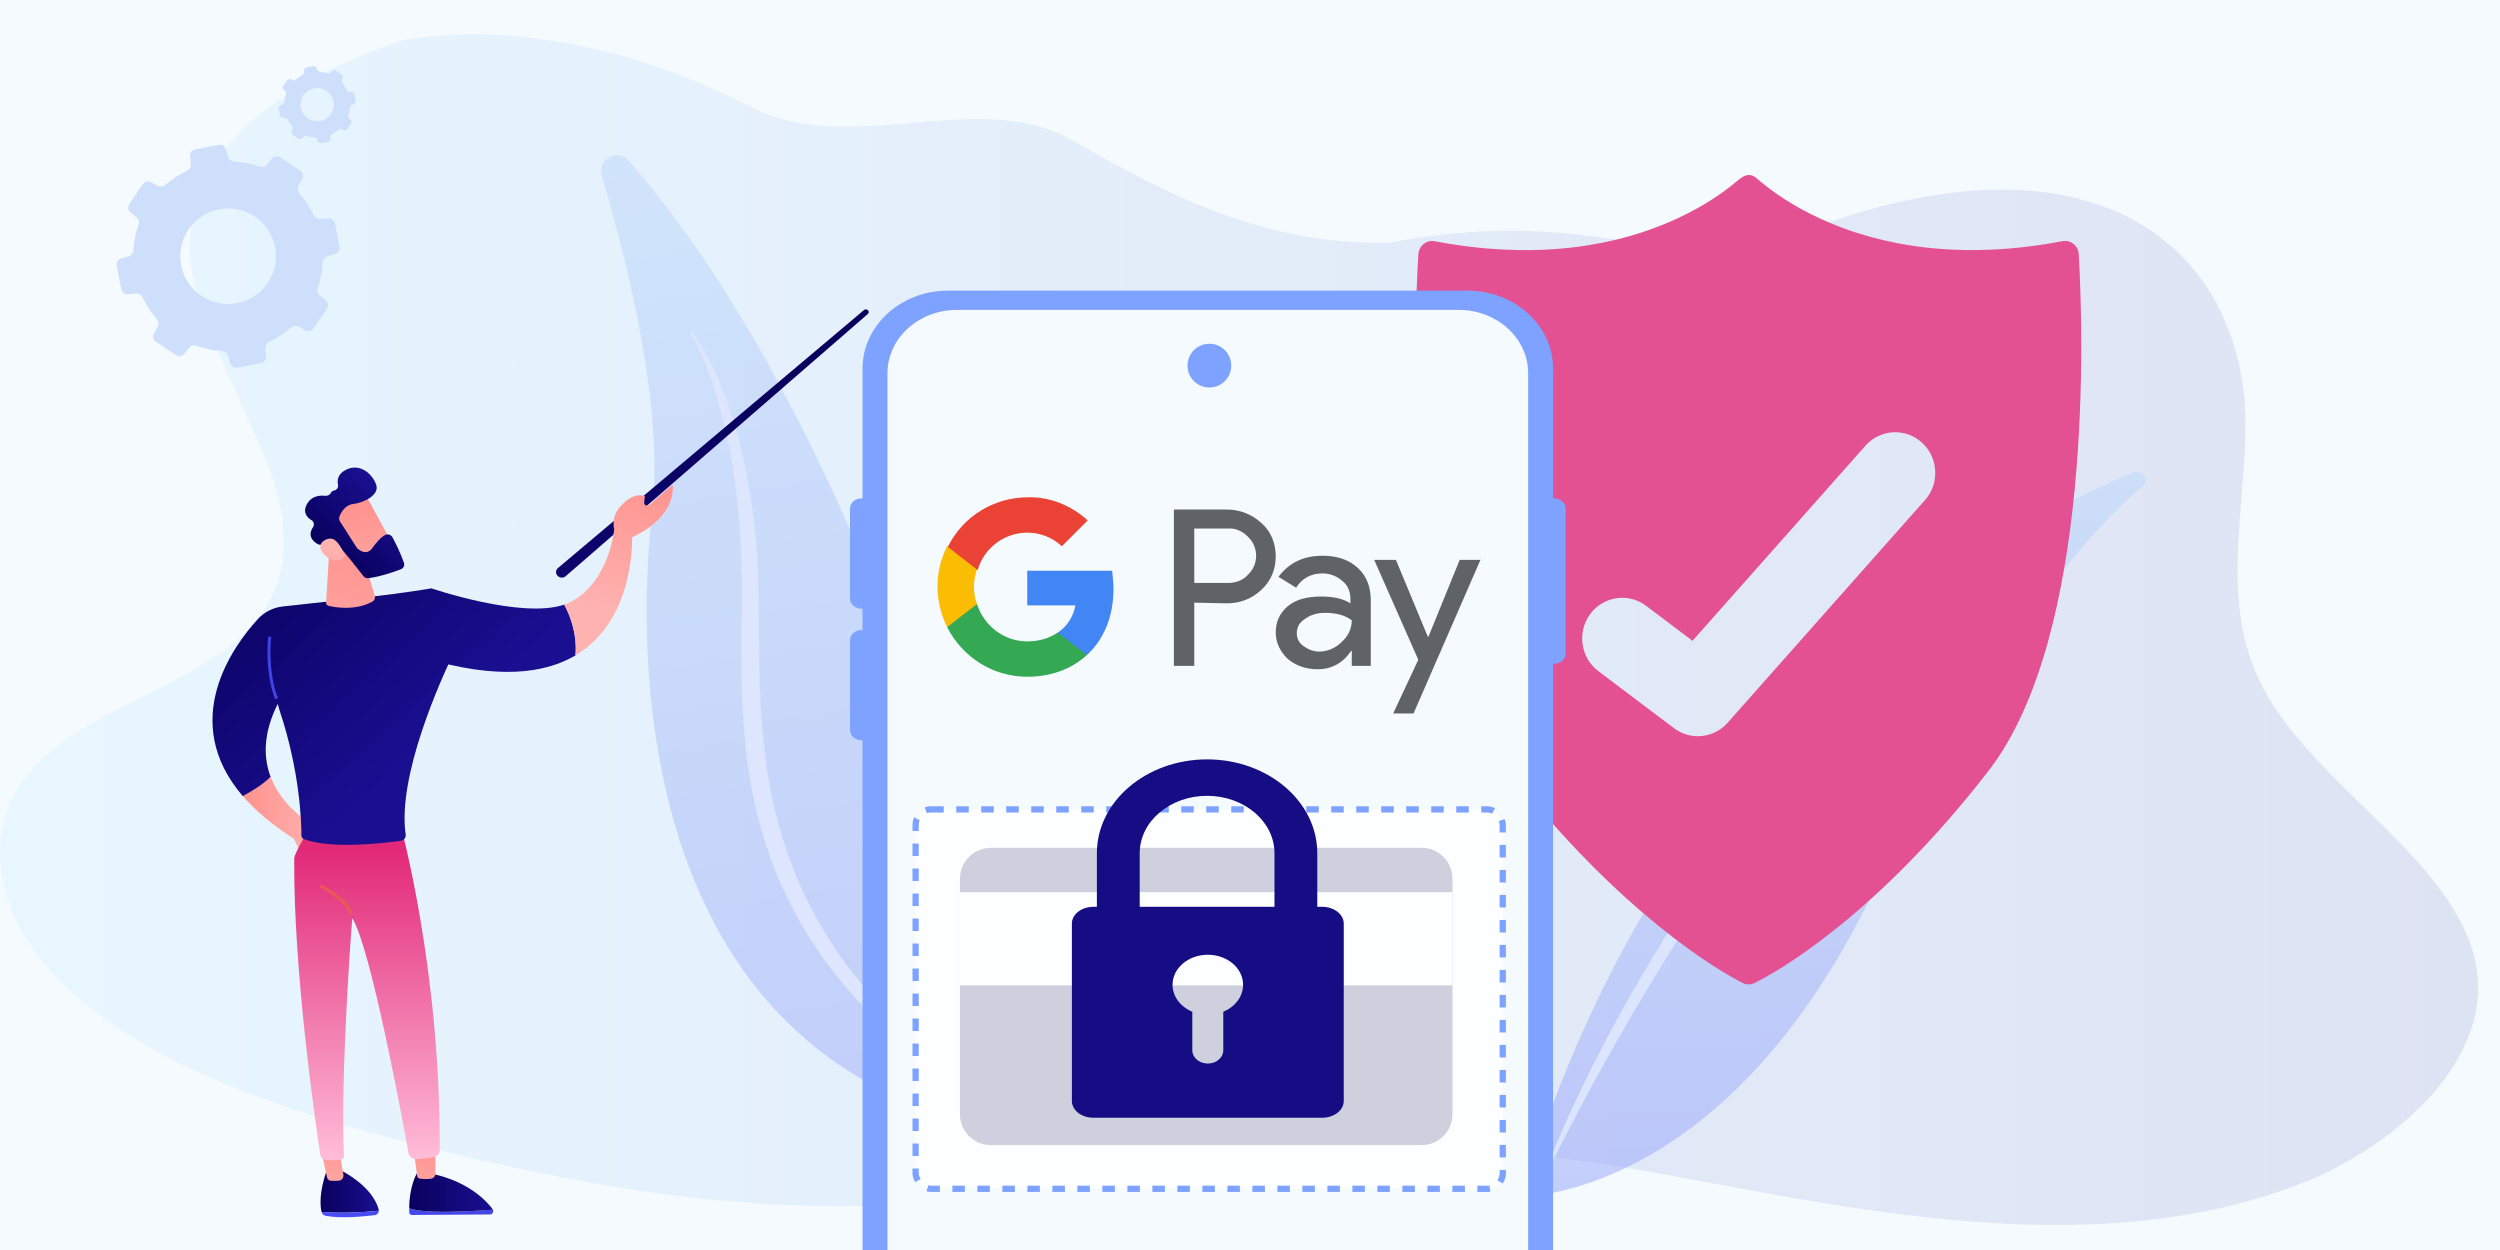 <?xml version="1.0" encoding="UTF-8"?>
<svg xmlns="http://www.w3.org/2000/svg" width="800" height="400" viewBox="0 0 800 400" fill="none">
  <rect x="0" y="0" width="800" height="400" fill="#333333" stroke="none"/>
  <g clip-path="url(#clip0_454_3450)">
    <rect width="800" height="400" fill="#F5FAFF"></rect>
    <path opacity="0.26" d="M792.66 310.907C788.056 276.26 740.215 252 723.672 219.123C710.283 192.619 718.555 163.578 718.555 135.541C718.555 107.504 705.251 75.275 667.899 64.355C639.503 56.033 606.5 63.057 579.382 73.269C532.138 91.094 515 64.355 444.441 77.694C404.956 78.521 373.756 62.578 343.483 45.047C313.209 27.515 272.47 50.661 240.746 34.429C209.024 18.079 168.944 6.746 130.397 12.53C130.397 12.53 45.205 35.61 63.199 94.518C68.572 112.167 77.526 129.166 84.774 146.52C92.023 163.874 94.752 183.589 81.534 199.171C65.502 218.118 30.539 225.852 12.375 243.913C-7.154 263.392 -1.867 290.898 16.382 310.907C44.097 341.366 95.179 357.243 144.384 369.049C302.316 407.12 330.068 369.049 476.59 369.049C539.201 369.049 652.889 415.674 742.859 376.014C773.388 361.317 796.072 336.584 792.66 310.907Z" fill="url(#paint0_linear_454_3450)"></path>
    <path d="M91.162 29.036C91.501 29.314 91.614 29.781 91.477 30.198C91.216 30.99 91.055 31.801 90.989 32.615C90.953 33.053 90.666 33.437 90.245 33.561L89.874 33.67C89.378 33.815 89.075 34.313 89.173 34.82L89.574 36.886C89.672 37.392 90.14 37.741 90.653 37.691L91.038 37.653C91.475 37.61 91.885 37.86 92.082 38.252C92.448 38.982 92.901 39.675 93.439 40.312C93.722 40.647 93.791 41.122 93.581 41.507L93.398 41.841C93.151 42.294 93.289 42.861 93.716 43.149L95.461 44.327C95.888 44.616 96.466 44.532 96.793 44.133L97.035 43.838C97.314 43.499 97.78 43.386 98.197 43.523C98.989 43.784 99.8 43.945 100.615 44.012C101.052 44.048 101.437 44.334 101.56 44.755L101.669 45.127C101.814 45.622 102.313 45.925 102.819 45.827L104.886 45.426C105.392 45.327 105.741 44.86 105.69 44.346L105.653 43.962C105.61 43.525 105.859 43.115 106.251 42.918C106.982 42.552 107.674 42.099 108.311 41.561C108.647 41.278 109.121 41.209 109.507 41.419L109.841 41.602C110.294 41.849 110.861 41.712 111.15 41.284L112.327 39.54C112.616 39.112 112.532 38.535 112.133 38.207L111.839 37.966C111.499 37.687 111.386 37.221 111.523 36.804C111.784 36.012 111.945 35.2 112.012 34.386C112.048 33.948 112.334 33.564 112.755 33.44L113.127 33.331C113.622 33.186 113.925 32.688 113.827 32.181L113.426 30.115C113.328 29.608 112.86 29.26 112.347 29.31L111.961 29.348C111.524 29.391 111.115 29.142 110.918 28.749C110.552 28.019 110.099 27.326 109.561 26.689C109.278 26.354 109.208 25.879 109.419 25.494L109.601 25.159C109.849 24.707 109.711 24.14 109.283 23.851L107.539 22.674C107.111 22.385 106.534 22.469 106.206 22.868L105.965 23.162C105.686 23.501 105.22 23.614 104.803 23.477C104.011 23.216 103.199 23.056 102.384 22.988C101.947 22.953 101.563 22.666 101.439 22.245L101.33 21.873C101.185 21.378 100.686 21.075 100.18 21.173L98.113 21.574C97.607 21.673 97.258 22.14 97.309 22.654L97.347 23.039C97.389 23.476 97.14 23.885 96.748 24.082C96.017 24.449 95.325 24.901 94.688 25.439C94.352 25.722 93.878 25.792 93.492 25.581L93.157 25.398C92.705 25.151 92.138 25.289 91.849 25.716L90.672 27.461C90.383 27.888 90.467 28.466 90.866 28.793L91.162 29.036ZM104.474 29.097C106.906 30.738 107.546 34.041 105.905 36.474C104.263 38.906 100.959 39.546 98.527 37.905C96.095 36.263 95.454 32.96 97.096 30.528C98.738 28.096 102.041 27.455 104.474 29.097Z" fill="#CDDFFB"></path>
    <path d="M682.529 151.251C641.825 168.053 533.677 226.188 487 382.873C487 382.873 549.972 383.854 597.224 289.855C637.64 209.476 660.867 176.973 685.627 155.593C687.96 153.541 685.436 150.032 682.529 151.251Z" fill="url(#paint1_linear_454_3450)" fill-opacity="0.54"></path>
    <path d="M494.829 374.072C496.618 369.373 498.566 364.734 500.611 360.125C502.656 355.515 504.765 350.966 507.001 346.416C509.205 341.867 511.474 337.376 513.839 332.916C515.021 330.685 516.203 328.456 517.416 326.225C518.631 323.995 519.845 321.794 521.123 319.594C526.075 310.762 531.346 302.079 536.841 293.514C542.369 284.98 548.184 276.594 554.158 268.327C566.235 251.853 579.366 236.033 593.807 221.283L599.302 215.812C601.156 213.998 603.072 212.243 604.925 210.488L607.737 207.842L610.644 205.255C612.593 203.56 614.542 201.835 616.523 200.17C624.478 193.509 632.785 187.205 641.475 181.376C641.635 181.257 641.859 181.287 641.986 181.465C642.114 181.614 642.082 181.822 641.922 181.941C633.648 188.186 625.596 194.698 617.961 201.597C610.42 208.585 603.008 215.692 596.043 223.216C582.05 238.144 569.271 253.993 557.385 270.439C551.442 278.646 545.755 287.032 540.228 295.507C534.733 303.982 529.429 312.605 524.285 321.259C514.03 338.625 504.349 356.319 495.499 374.398C495.403 374.577 495.212 374.637 495.02 374.577C494.829 374.429 494.764 374.25 494.829 374.072Z" fill="#DCE5FE"></path>
    <g opacity="0.88">
      <path d="M201.236 51.441C197.669 47.335 191.025 51.029 192.565 56.237C200.547 83.076 212.447 130.259 208.752 162.879C203.285 210.863 201.774 349.736 335.706 363.8C335.672 363.775 290.03 153.028 201.236 51.441Z" fill="url(#paint2_linear_454_3450)" fill-opacity="0.54"></path>
      <path d="M221.519 106.191C223.379 108.639 224.905 111.26 226.347 113.924C227.794 116.617 229.04 119.372 230.232 122.167C232.561 127.793 234.463 133.576 236.076 139.436L237.194 143.867C237.577 145.343 237.842 146.837 238.195 148.317C238.872 151.282 239.372 154.275 239.906 157.293C240.026 158.057 240.172 158.786 240.292 159.55L240.588 161.822L241.177 166.336C241.413 167.835 241.501 169.357 241.649 170.87L242.09 175.407C242.626 181.497 242.707 187.566 242.783 193.607L242.968 211.645C243.131 223.604 243.798 235.514 245.607 247.214C247.386 258.919 250.596 270.339 255.14 281.248C256.372 283.915 257.496 286.659 258.9 289.27C259.586 290.577 260.219 291.922 260.932 293.195L263.16 297.032C263.53 297.665 263.902 298.3 264.272 298.934L265.467 300.793L267.858 304.513C268.712 305.734 269.592 306.921 270.441 308.113C271.32 309.299 272.15 310.554 273.108 311.668L275.912 315.142C276.395 315.728 276.844 316.29 277.328 316.877L278.823 318.539L281.785 321.868L282.52 322.715L283.311 323.525L284.885 325.114L288.004 328.298C289.045 329.368 290.191 330.333 291.257 331.37L294.535 334.408C295.655 335.406 296.8 336.371 297.916 337.34C306.998 345.127 316.746 352.176 326.817 358.785C326.983 358.879 327.015 359.085 326.92 359.25C326.821 359.386 326.62 359.448 326.455 359.353C315.829 353.616 305.595 347.124 295.972 339.722C294.772 338.797 293.549 337.905 292.374 336.945L288.9 333.999C287.75 333.005 286.576 332.045 285.451 331.018L282.13 327.896L280.467 326.32L279.624 325.549L278.835 324.74L275.667 321.443L274.083 319.796C273.575 319.243 273.087 318.627 272.579 318.075L269.594 314.599C261.71 305.239 255.231 294.663 250.131 283.48C245.116 272.254 241.76 260.285 239.833 248.212C237.812 236.123 237.334 223.883 237.236 211.763C237.138 199.643 237.718 187.628 237.119 175.767L236.868 171.29C236.754 169.803 236.728 168.301 236.557 166.822L236.128 162.372L235.929 160.146C235.843 159.406 235.728 158.671 235.641 157.932C235.238 154.984 234.923 152.023 234.399 149.064C234.138 147.6 233.937 146.125 233.646 144.665L232.748 140.29C231.502 134.463 230.02 128.673 228.107 123.012C227.15 120.182 226.134 117.36 224.923 114.63C223.769 111.89 222.465 109.144 220.923 106.616L220.919 106.587C220.833 106.419 220.859 106.204 221.026 106.118C221.222 106.027 221.408 106.058 221.519 106.191Z" fill="#DCE5FE"></path>
    </g>
    <path d="M178.494 184.335C177.729 183.612 177.729 182.422 178.584 181.743L276.472 99.218C276.743 99.006 277.148 98.92 277.463 99.091C278.048 99.345 278.184 100.112 277.689 100.493L181.016 184.379C180.34 185.016 179.169 184.974 178.494 184.335Z" fill="url(#paint3_linear_454_3450)"></path>
    <path d="M121.227 387.435C121.227 387.307 121.227 387.18 121.182 387.052C119.065 379.186 108.665 374.297 108.665 374.297L104.522 374.594C102.136 381.524 102.45 385.734 102.855 387.647C102.855 387.689 102.9 387.733 102.9 387.817C106.323 388.115 113.302 388.285 121.227 387.435Z" fill="url(#paint4_linear_454_3450)"></path>
    <path d="M102.9 387.819C103.08 388.457 103.576 388.925 104.206 389.053C109.024 390.03 116.724 389.223 119.966 388.84C120.686 388.756 121.182 388.117 121.227 387.438C113.302 388.287 106.323 388.117 102.9 387.819Z" fill="url(#paint5_linear_454_3450)"></path>
    <path d="M86.599 248.535C84.032 251.086 80.295 253.34 77.684 254.7C81.646 259.292 86.959 263.883 94.029 268.39L96.055 272.684L102.539 265.371C102.493 265.371 90.877 259.929 86.599 248.535Z" fill="url(#paint6_linear_454_3450)"></path>
    <path d="M102.903 368.816L104.659 376.767C104.795 377.362 105.245 377.787 105.83 377.83C106.551 377.872 107.542 377.915 108.532 377.787C109.432 377.66 110.063 376.809 109.883 375.874L108.668 368.816H102.903Z" fill="url(#paint7_linear_454_3450)"></path>
    <path d="M139.054 387.735C134.506 387.607 132.164 387.096 130.949 386.629C130.949 387.054 130.949 387.479 130.949 387.947C130.949 388.414 131.354 388.798 131.804 388.798L156.794 388.628C157.605 388.628 158.055 387.735 157.695 387.054C154.453 387.352 146.123 387.947 139.054 387.735Z" fill="url(#paint8_linear_454_3450)"></path>
    <path d="M157.734 387.099C157.69 387.057 157.69 386.971 157.645 386.929C155.439 383.995 149.81 378.213 138.688 375.705L133.375 375.535C133.375 375.535 130.988 379.446 130.944 386.631C132.159 387.099 134.501 387.61 139.049 387.737C146.118 387.949 154.448 387.354 157.734 387.099Z" fill="url(#paint9_linear_454_3450)"></path>
    <path d="M132.386 367.921C132.431 368.303 133.197 374.001 133.468 376.211C133.512 376.722 133.917 377.148 134.458 377.19C135.358 377.274 136.844 377.402 138.105 377.147C138.78 377.02 139.32 376.381 139.32 375.658V366.688L132.386 367.921Z" fill="url(#paint10_linear_454_3450)"></path>
    <path d="M128.108 263.844C128.108 263.844 140.985 309.974 140.715 368.052C140.715 369.114 139.904 370.007 138.824 370.262C137.203 370.602 134.816 370.985 132.88 370.9C131.844 370.857 130.944 370.135 130.764 369.156C128.963 359.165 118.607 302.959 112.708 293.818C112.708 293.818 108.835 343.901 110.052 369.879C110.097 370.517 109.601 371.07 108.881 371.155C107.845 371.283 106.179 371.367 104.109 371.155C103.297 371.07 102.667 370.517 102.533 369.751C101.226 361.291 93.842 310.995 94.157 274.77C94.157 272.729 99.875 263.844 99.875 263.844H128.108Z" fill="url(#paint11_linear_454_3450)"></path>
    <path d="M147.828 201.725C145.577 196.283 141.795 192.583 137.968 188.289C123.649 190.755 100.19 192.924 90.42 194.071C87.357 194.454 84.566 195.858 82.54 198.068C74.57 206.784 57.054 230.677 77.676 254.742C80.334 253.34 84.071 251.128 86.592 248.577C84.296 242.498 84.116 234.759 88.889 225.235C89.069 226.002 89.249 226.724 89.519 227.49C96.093 247.217 96.453 263.585 96.453 267.37C96.453 267.879 96.769 268.348 97.263 268.518C105.954 271.791 122.613 269.836 128.241 269.071C129.278 268.943 129.953 268.007 129.817 267.072C127.072 248.28 141.165 217.328 144.902 209.548C145.442 208.4 146.388 207.507 147.603 206.996C148.189 206.742 148.819 206.486 149.359 206.231C148.909 204.657 148.414 203.17 147.828 201.725Z" fill="url(#paint12_linear_454_3450)"></path>
    <path d="M105.377 175.96L104.342 192.797C104.297 193.307 104.656 193.732 105.152 193.86C107.403 194.413 113.662 195.476 119.11 192.542C119.831 192.159 120.146 191.352 119.92 190.629L115.372 175.535L105.377 175.96Z" fill="url(#paint13_linear_454_3450)"></path>
    <path d="M116.533 157.59C116.759 157.803 126.305 175.447 126.305 175.447L115.498 180.379L103.836 164.903C103.836 164.903 112.661 154.147 116.533 157.59Z" fill="url(#paint14_linear_454_3450)"></path>
    <path d="M108.613 165.331C108.433 165.799 108.479 166.31 108.748 166.777L114.151 175.237C114.242 175.365 114.331 175.493 114.467 175.578C115.097 176.131 117.303 177.789 119.015 175.535C120.455 173.622 121.806 171.922 123.247 171.199C124.102 170.773 125.138 171.113 125.588 171.922C126.489 173.579 128.2 176.981 129.281 180.17C129.551 180.977 129.101 181.827 128.29 182.168C126.083 183.018 121.761 184.506 117.933 185.016C117.303 185.102 116.673 184.847 116.313 184.379C114.647 182.253 110.009 176.301 108.433 174.77C106.947 173.367 104.245 173.919 103.03 174.26C102.58 174.388 102.084 174.344 101.634 174.09C100.374 173.367 98.212 171.624 100.194 168.648C100.688 167.925 100.418 166.905 99.653 166.437C98.257 165.587 96.772 163.971 98.212 161.335C99.653 158.699 102.264 158.443 104.02 158.657C104.786 158.741 105.596 158.359 105.912 157.678C106.046 157.381 106.317 157.125 106.812 156.998C107.758 156.828 108.343 156.021 108.163 155.128C107.847 153.64 108.073 151.683 110.64 150.365C115.277 147.942 119.375 151.897 120.41 155.212C121.446 158.529 116.223 160.91 112.98 161.293C110.46 161.547 109.109 164.055 108.613 165.331Z" fill="url(#paint15_linear_454_3450)"></path>
    <path d="M110.367 177.872C110.367 177.872 108.297 172.132 105.639 172.346C102.983 172.558 100.911 175.066 104.199 177.872C108.297 181.359 110.367 177.872 110.367 177.872Z" fill="url(#paint16_linear_454_3450)"></path>
    <path d="M88.038 223.744C84.525 214.731 85.83 203.804 85.83 203.719L86.776 203.804C86.776 203.932 85.516 214.603 88.938 223.446L88.038 223.744Z" fill="url(#paint17_linear_454_3450)"></path>
    <path d="M112.262 292.625C112.036 292.625 111.857 292.497 111.811 292.284C110.731 288.415 102.762 284.121 102.671 284.079C102.446 283.952 102.357 283.696 102.491 283.441C102.626 283.229 102.896 283.143 103.167 283.271C103.527 283.441 111.586 287.778 112.757 292.03C112.802 292.284 112.668 292.539 112.397 292.582C112.352 292.625 112.307 292.625 112.262 292.625Z" fill="url(#paint18_linear_454_3450)"></path>
    <path d="M180.56 193.475C166.963 198.152 137.965 188.246 137.965 188.246L135.984 210.61C159.218 217.54 174.302 215.542 184.163 209.717C184.703 203.127 182.632 197.345 180.56 193.475Z" fill="url(#paint19_linear_454_3450)"></path>
    <path d="M202.228 170.391L196.555 169.328C196.555 169.328 195.023 186.419 182.326 192.755C181.786 193.01 181.201 193.265 180.57 193.477C182.642 197.347 184.758 203.129 184.127 209.719C204.074 197.9 202.228 170.391 202.228 170.391Z" fill="url(#paint20_linear_454_3450)"></path>
    <path d="M196.829 170.813L196.559 169.325C196.559 169.325 195.389 165.668 198.496 162.097C203.044 156.911 206.376 158.824 206.376 158.824C206.376 158.824 206.151 159.929 206.151 160.907C206.151 161.714 207.186 162.097 207.772 161.544L215.2 155.125C215.2 155.125 217.272 165.328 201.377 172.344L196.829 170.813Z" fill="url(#paint21_linear_454_3450)"></path>
    <path d="M665.209 81.326C665.056 78.611 662.577 76.688 659.957 77.181C658.526 77.454 657.095 77.714 655.663 77.948C647.012 79.364 638.259 80.118 629.493 80.014C622.145 79.936 614.797 79.26 607.565 77.896C601.533 76.753 595.591 75.129 589.828 73.011C585.138 71.27 580.576 69.204 576.193 66.787C572.871 64.956 569.663 62.903 566.596 60.642C565.472 59.81 564.373 58.94 563.299 58.044C562.251 57.186 561.255 56.082 559.836 56.004C558.495 55.939 557.306 56.757 556.335 57.563C554.584 58.992 552.834 60.395 550.994 61.707C547.722 64.02 544.285 66.086 540.745 67.931C536.158 70.321 531.391 72.335 526.51 73.985C520.542 76.012 514.408 77.493 508.211 78.481C500.786 79.676 493.272 80.144 485.771 80.014C476.826 79.871 467.92 78.871 459.128 77.194C456.508 76.701 454.042 78.611 453.876 81.326C452.432 104.895 448.764 203.43 482.832 246.799C518.689 292.403 549.703 310.527 557.6 314.529C558.827 315.153 560.258 315.153 561.485 314.555C569.433 310.618 600.638 292.676 636.24 246.799C670.026 203.235 666.563 104.908 665.196 81.339L665.209 81.326ZM615.986 160.035L552.846 231.273C550.329 234.105 546.84 235.586 543.314 235.586C540.668 235.586 537.985 234.742 535.697 233.027L511.482 214.772C505.795 210.485 504.607 202.338 508.824 196.557C513.041 190.788 521.053 189.58 526.74 193.854L541.601 205.067L596.958 142.612C601.699 137.272 609.788 136.843 615.053 141.663C620.305 146.484 620.727 154.708 615.986 160.048V160.035Z" fill="#E35193"></path>
    <path d="M497.422 159.501H496.986V117.947C496.986 104.169 484.714 93 469.575 93H303.425C288.286 93 276.014 104.169 276.014 117.947V159.501H275.579C273.602 159.501 272 160.959 272 162.758V191.503C272 193.301 273.602 194.76 275.579 194.76H276.014V201.615H275.579C273.602 201.615 272 203.073 272 204.872V233.617C272 235.416 273.602 236.874 275.579 236.874H276.014V488.607C276.014 502.385 288.286 513.554 303.425 513.554H469.575C484.714 513.554 496.986 502.385 496.986 488.607V212.389H497.421C499.398 212.389 501 210.931 501 209.132V162.758C501 160.959 499.398 159.501 497.422 159.501Z" fill="#7DA2FF"></path>
    <path d="M466.748 507.378H306.256C293.96 507.378 283.992 498.306 283.992 487.115V119.427C283.992 108.236 293.96 99.164 306.256 99.164H466.748C479.044 99.164 489.012 108.236 489.012 119.427V487.115C489.012 498.306 479.044 507.378 466.748 507.378Z" fill="#F5FAFF"></path>
    <path d="M382.166 192.849V213.077H375.648V163.051H392.594C396.721 163.051 400.632 164.573 403.673 167.401C406.715 170.011 408.235 173.926 408.235 178.059C408.235 182.191 406.715 185.889 403.673 188.717C400.632 191.544 396.939 193.067 392.594 193.067L382.166 192.849ZM382.166 169.141V186.542H393.028C395.418 186.542 397.808 185.672 399.328 183.931C402.804 180.669 402.804 175.231 399.545 171.969L399.328 171.751C397.59 170.011 395.418 168.923 393.028 169.141H382.166Z" fill="#5F6368"></path>
    <path d="M423.224 177.84C428.004 177.84 431.697 179.145 434.521 181.755C437.345 184.365 438.649 187.845 438.649 192.195V213.076H432.566V208.291H432.349C429.742 212.206 426.049 214.164 421.704 214.164C418.01 214.164 414.752 213.076 412.145 210.901C409.755 208.726 408.234 205.681 408.234 202.418C408.234 198.938 409.538 196.11 412.145 193.935C414.752 191.76 418.445 190.89 422.79 190.89C426.7 190.89 429.742 191.543 432.131 193.065V191.543C432.131 189.368 431.262 187.193 429.524 185.888C427.787 184.365 425.614 183.495 423.224 183.495C419.531 183.495 416.707 185.018 414.752 188.063L409.103 184.583C412.579 180.015 417.141 177.84 423.224 177.84ZM414.969 202.636C414.969 204.376 415.838 205.898 417.141 206.768C418.662 207.856 420.4 208.508 422.138 208.508C424.745 208.508 427.352 207.421 429.307 205.463C431.48 203.506 432.566 201.113 432.566 198.503C430.611 196.98 427.787 196.11 424.093 196.11C421.486 196.11 419.314 196.763 417.576 198.068C415.838 199.156 414.969 200.678 414.969 202.636Z" fill="#5F6368"></path>
    <path d="M473.842 178.93L452.335 228.304H445.817L453.855 211.121L439.734 179.147H446.686L456.897 203.725H457.114L467.107 179.147H473.842V178.93Z" fill="#5F6368"></path>
    <path d="M356.309 188.498C356.309 186.54 356.092 184.583 355.874 182.625H328.719V193.718H344.143C343.491 197.198 341.536 200.461 338.495 202.418V209.596H347.836C353.268 204.593 356.309 197.198 356.309 188.498Z" fill="#4285F4"></path>
    <path d="M328.721 216.558C336.542 216.558 343.059 213.948 347.839 209.598L338.497 202.42C335.89 204.161 332.631 205.248 328.721 205.248C321.335 205.248 314.817 200.245 312.645 193.285H303.086V200.68C308.083 210.468 317.859 216.558 328.721 216.558Z" fill="#34A853"></path>
    <path d="M312.647 193.285C311.343 189.805 311.343 185.89 312.647 182.192V174.797H303.088C298.96 182.845 298.96 192.415 303.088 200.68L312.647 193.285Z" fill="#FBBC04"></path>
    <path d="M328.722 170.447C332.85 170.447 336.761 171.97 339.802 174.797L348.057 166.532C342.843 161.747 335.892 158.919 328.94 159.137C318.077 159.137 308.084 165.227 303.305 175.015L312.864 182.41C314.819 175.45 321.336 170.447 328.722 170.447Z" fill="#EA4335"></path>
    <path d="M307.188 281.193C307.188 275.732 311.614 271.305 317.075 271.305H454.909C460.37 271.305 464.797 275.732 464.797 281.193V356.551C464.797 362.011 460.37 366.438 454.909 366.438H317.075C311.614 366.438 307.188 362.011 307.188 356.551V281.193Z" fill="#27346A"></path>
    <path d="M307.188 285.496H464.797V315.314H307.188V285.496Z" fill="#F5FAFF"></path>
    <rect x="293" y="259" width="187.879" height="121.421" rx="5" fill="white" fill-opacity="0.77" stroke="#7DA2FF" stroke-width="2" stroke-dasharray="4 4"></rect>
    <circle cx="387" cy="117" r="7" fill="#7DA2FF"></circle>
    <path d="M423.102 290.18H349.89C346.104 290.18 343 292.588 343 295.524V352.331C343 355.273 346.104 357.681 349.89 357.681H423.102C426.896 357.681 430 355.273 430 352.331V295.524C430 292.588 426.896 290.18 423.102 290.18ZM391.451 323.763V336.118C391.451 338.442 389.227 340.336 386.496 340.336C383.766 340.336 381.542 338.442 381.542 336.118V323.763C377.797 322.205 375.214 318.922 375.214 315.129C375.214 309.826 380.268 305.518 386.496 305.518C392.725 305.518 397.786 309.82 397.786 315.129C397.786 318.922 395.203 322.199 391.451 323.763Z" fill="#160C84"></path>
    <path d="M364.704 290.394V273.018C364.704 262.892 374.381 254.66 386.269 254.66C398.156 254.66 407.834 262.898 407.834 273.018V290.394H421.53V273.018C421.537 256.469 405.715 243 386.269 243C366.822 243 351 256.469 351 273.024V290.4H364.704V290.394Z" fill="#160C84"></path>
    <path d="M43.728 69.554C44.407 70.111 44.636 71.044 44.343 71.872C43.395 74.556 42.85 77.325 42.681 80.099C42.627 80.975 42.051 81.743 41.209 81.99L38.747 82.713C37.757 83.003 37.15 84 37.347 85.013L38.806 92.536C39.002 93.549 39.937 94.246 40.964 94.146L43.518 93.895C44.392 93.81 45.213 94.307 45.59 95.1C46.784 97.609 48.325 99.973 50.209 102.109C50.789 102.767 50.926 103.718 50.505 104.488L49.283 106.725C48.789 107.631 49.064 108.764 49.92 109.341L56.271 113.629C57.127 114.206 58.281 114.038 58.936 113.241L60.553 111.271C61.111 110.593 62.043 110.364 62.871 110.656C65.556 111.605 68.325 112.15 71.099 112.319C71.975 112.373 72.743 112.949 72.99 113.791L73.713 116.253C74.004 117.243 75 117.85 76.013 117.653L83.536 116.194C84.549 115.997 85.246 115.062 85.146 114.035L84.896 111.482C84.81 110.608 85.307 109.787 86.1 109.41C88.609 108.216 90.974 106.675 93.109 104.792C93.768 104.211 94.718 104.074 95.489 104.495L97.725 105.717C98.631 106.211 99.764 105.936 100.342 105.081L104.63 98.729C105.207 97.874 105.039 96.719 104.242 96.064L102.272 94.446C101.594 93.889 101.365 92.956 101.657 92.128C102.606 89.444 103.151 86.675 103.32 83.901C103.374 83.025 103.95 82.257 104.792 82.01L107.254 81.287C108.244 80.996 108.85 80 108.654 78.987L107.195 71.464C106.999 70.451 106.064 69.753 105.036 69.854L102.483 70.104C101.61 70.19 100.788 69.692 100.411 68.9C99.217 66.391 97.676 64.027 95.792 61.892C95.211 61.233 95.075 60.283 95.496 59.512L96.717 57.276C97.212 56.37 96.936 55.237 96.081 54.659L89.729 50.372C88.874 49.794 87.72 49.962 87.065 50.76L85.447 52.729C84.89 53.407 83.957 53.636 83.129 53.344C80.445 52.395 77.675 51.849 74.902 51.68C74.025 51.627 73.257 51.051 73.01 50.209L72.287 47.747C71.996 46.757 71 46.15 69.987 46.347L62.464 47.806C61.451 48.003 60.753 48.938 60.854 49.965L61.104 52.518C61.19 53.392 60.693 54.213 59.9 54.59C57.391 55.784 55.026 57.325 52.892 59.208C52.233 59.789 51.282 59.926 50.511 59.505L48.275 58.283C47.37 57.789 46.236 58.064 45.659 58.919L41.371 65.272C40.793 66.127 40.962 67.281 41.759 67.936L43.728 69.554ZM81.564 69.317C88.568 74.045 90.413 83.558 85.685 90.563C80.955 97.569 71.443 99.413 64.438 94.684C57.433 89.956 55.588 80.444 60.317 73.438C65.046 66.433 74.558 64.588 81.564 69.317Z" fill="#CDDFFB"></path>
  </g>
  <defs>
    <linearGradient id="paint0_linear_454_3450" x1="0.054" y1="210.853" x2="792.975" y2="210.853" gradientUnits="userSpaceOnUse">
      <stop stop-color="#BEECFF"></stop>
      <stop offset="1" stop-color="#9BA1D3"></stop>
    </linearGradient>
    <linearGradient id="paint1_linear_454_3450" x1="586.771" y1="151" x2="586.771" y2="382.873" gradientUnits="userSpaceOnUse">
      <stop stop-color="#BCD7FC"></stop>
      <stop offset="1" stop-color="#9BA8F9"></stop>
    </linearGradient>
    <linearGradient id="paint2_linear_454_3450" x1="232.597" y1="44.107" x2="284.109" y2="371.908" gradientUnits="userSpaceOnUse">
      <stop stop-color="#BCD7FC"></stop>
      <stop offset="1" stop-color="#9BA8F9"></stop>
    </linearGradient>
    <linearGradient id="paint3_linear_454_3450" x1="239.454" y1="118.46" x2="129.516" y2="364.104" gradientUnits="userSpaceOnUse">
      <stop stop-color="#09005D"></stop>
      <stop offset="1" stop-color="#1A0F91"></stop>
    </linearGradient>
    <linearGradient id="paint4_linear_454_3450" x1="102.61" y1="381.199" x2="121.222" y2="381.199" gradientUnits="userSpaceOnUse">
      <stop stop-color="#09005D"></stop>
      <stop offset="1" stop-color="#1A0F91"></stop>
    </linearGradient>
    <linearGradient id="paint5_linear_454_3450" x1="149.202" y1="360.47" x2="84.495" y2="414.278" gradientUnits="userSpaceOnUse">
      <stop stop-color="#4042E2"></stop>
      <stop offset="1" stop-color="#4F52FF"></stop>
    </linearGradient>
    <linearGradient id="paint6_linear_454_3450" x1="77.651" y1="260.625" x2="102.472" y2="260.625" gradientUnits="userSpaceOnUse">
      <stop stop-color="#FF928E"></stop>
      <stop offset="1" stop-color="#FEB3B1"></stop>
    </linearGradient>
    <linearGradient id="paint7_linear_454_3450" x1="107.789" y1="361.195" x2="104.615" y2="390.534" gradientUnits="userSpaceOnUse">
      <stop stop-color="#FF928E"></stop>
      <stop offset="1" stop-color="#FEB3B1"></stop>
    </linearGradient>
    <linearGradient id="paint8_linear_454_3450" x1="161.227" y1="374.933" x2="96.52" y2="428.743" gradientUnits="userSpaceOnUse">
      <stop stop-color="#4042E2"></stop>
      <stop offset="1" stop-color="#4F52FF"></stop>
    </linearGradient>
    <linearGradient id="paint9_linear_454_3450" x1="130.941" y1="381.671" x2="157.732" y2="381.671" gradientUnits="userSpaceOnUse">
      <stop stop-color="#09005D"></stop>
      <stop offset="1" stop-color="#1A0F91"></stop>
    </linearGradient>
    <linearGradient id="paint10_linear_454_3450" x1="136.738" y1="364.327" x2="133.563" y2="393.664" gradientUnits="userSpaceOnUse">
      <stop stop-color="#FF928E"></stop>
      <stop offset="1" stop-color="#FEB3B1"></stop>
    </linearGradient>
    <linearGradient id="paint11_linear_454_3450" x1="117.718" y1="371.393" x2="117.716" y2="271.872" gradientUnits="userSpaceOnUse">
      <stop stop-color="#FFBDD9"></stop>
      <stop offset="1" stop-color="#E22978"></stop>
    </linearGradient>
    <linearGradient id="paint12_linear_454_3450" x1="64.476" y1="178.519" x2="127.328" y2="248.444" gradientUnits="userSpaceOnUse">
      <stop stop-color="#09005D"></stop>
      <stop offset="1" stop-color="#1A0F91"></stop>
    </linearGradient>
    <linearGradient id="paint13_linear_454_3450" x1="115.697" y1="171.375" x2="102.622" y2="231.213" gradientUnits="userSpaceOnUse">
      <stop stop-color="#FF928E"></stop>
      <stop offset="1" stop-color="#FEB3B1"></stop>
    </linearGradient>
    <linearGradient id="paint14_linear_454_3450" x1="113.38" y1="160.927" x2="119.363" y2="198.215" gradientUnits="userSpaceOnUse">
      <stop stop-color="#FF928E"></stop>
      <stop offset="1" stop-color="#FEB3B1"></stop>
    </linearGradient>
    <linearGradient id="paint15_linear_454_3450" x1="106.35" y1="178.526" x2="124.872" y2="157.688" gradientUnits="userSpaceOnUse">
      <stop stop-color="#09005D"></stop>
      <stop offset="1" stop-color="#1A0F91"></stop>
    </linearGradient>
    <linearGradient id="paint16_linear_454_3450" x1="107.578" y1="201.506" x2="106.517" y2="175.395" gradientUnits="userSpaceOnUse">
      <stop stop-color="#FF928E"></stop>
      <stop offset="1" stop-color="#FEB3B1"></stop>
    </linearGradient>
    <linearGradient id="paint17_linear_454_3450" x1="82.788" y1="209.481" x2="154.171" y2="283.729" gradientUnits="userSpaceOnUse">
      <stop stop-color="#4042E2"></stop>
      <stop offset="1" stop-color="#4F52FF"></stop>
    </linearGradient>
    <linearGradient id="paint18_linear_454_3450" x1="115.212" y1="275.094" x2="106.485" y2="291.543" gradientUnits="userSpaceOnUse">
      <stop stop-color="#E1473D"></stop>
      <stop offset="1" stop-color="#E9605A"></stop>
    </linearGradient>
    <linearGradient id="paint19_linear_454_3450" x1="101.22" y1="145.489" x2="164.072" y2="215.414" gradientUnits="userSpaceOnUse">
      <stop stop-color="#09005D"></stop>
      <stop offset="1" stop-color="#1A0F91"></stop>
    </linearGradient>
    <linearGradient id="paint20_linear_454_3450" x1="203.464" y1="150.128" x2="190.246" y2="195.874" gradientUnits="userSpaceOnUse">
      <stop stop-color="#FF928E"></stop>
      <stop offset="1" stop-color="#FEB3B1"></stop>
    </linearGradient>
    <linearGradient id="paint21_linear_454_3450" x1="209.187" y1="151.777" x2="195.969" y2="197.522" gradientUnits="userSpaceOnUse">
      <stop stop-color="#FF928E"></stop>
      <stop offset="1" stop-color="#FEB3B1"></stop>
    </linearGradient>
    <clipPath id="clip0_454_3450">
      <rect width="800" height="400" fill="white"></rect>
    </clipPath>
  </defs>
</svg>
